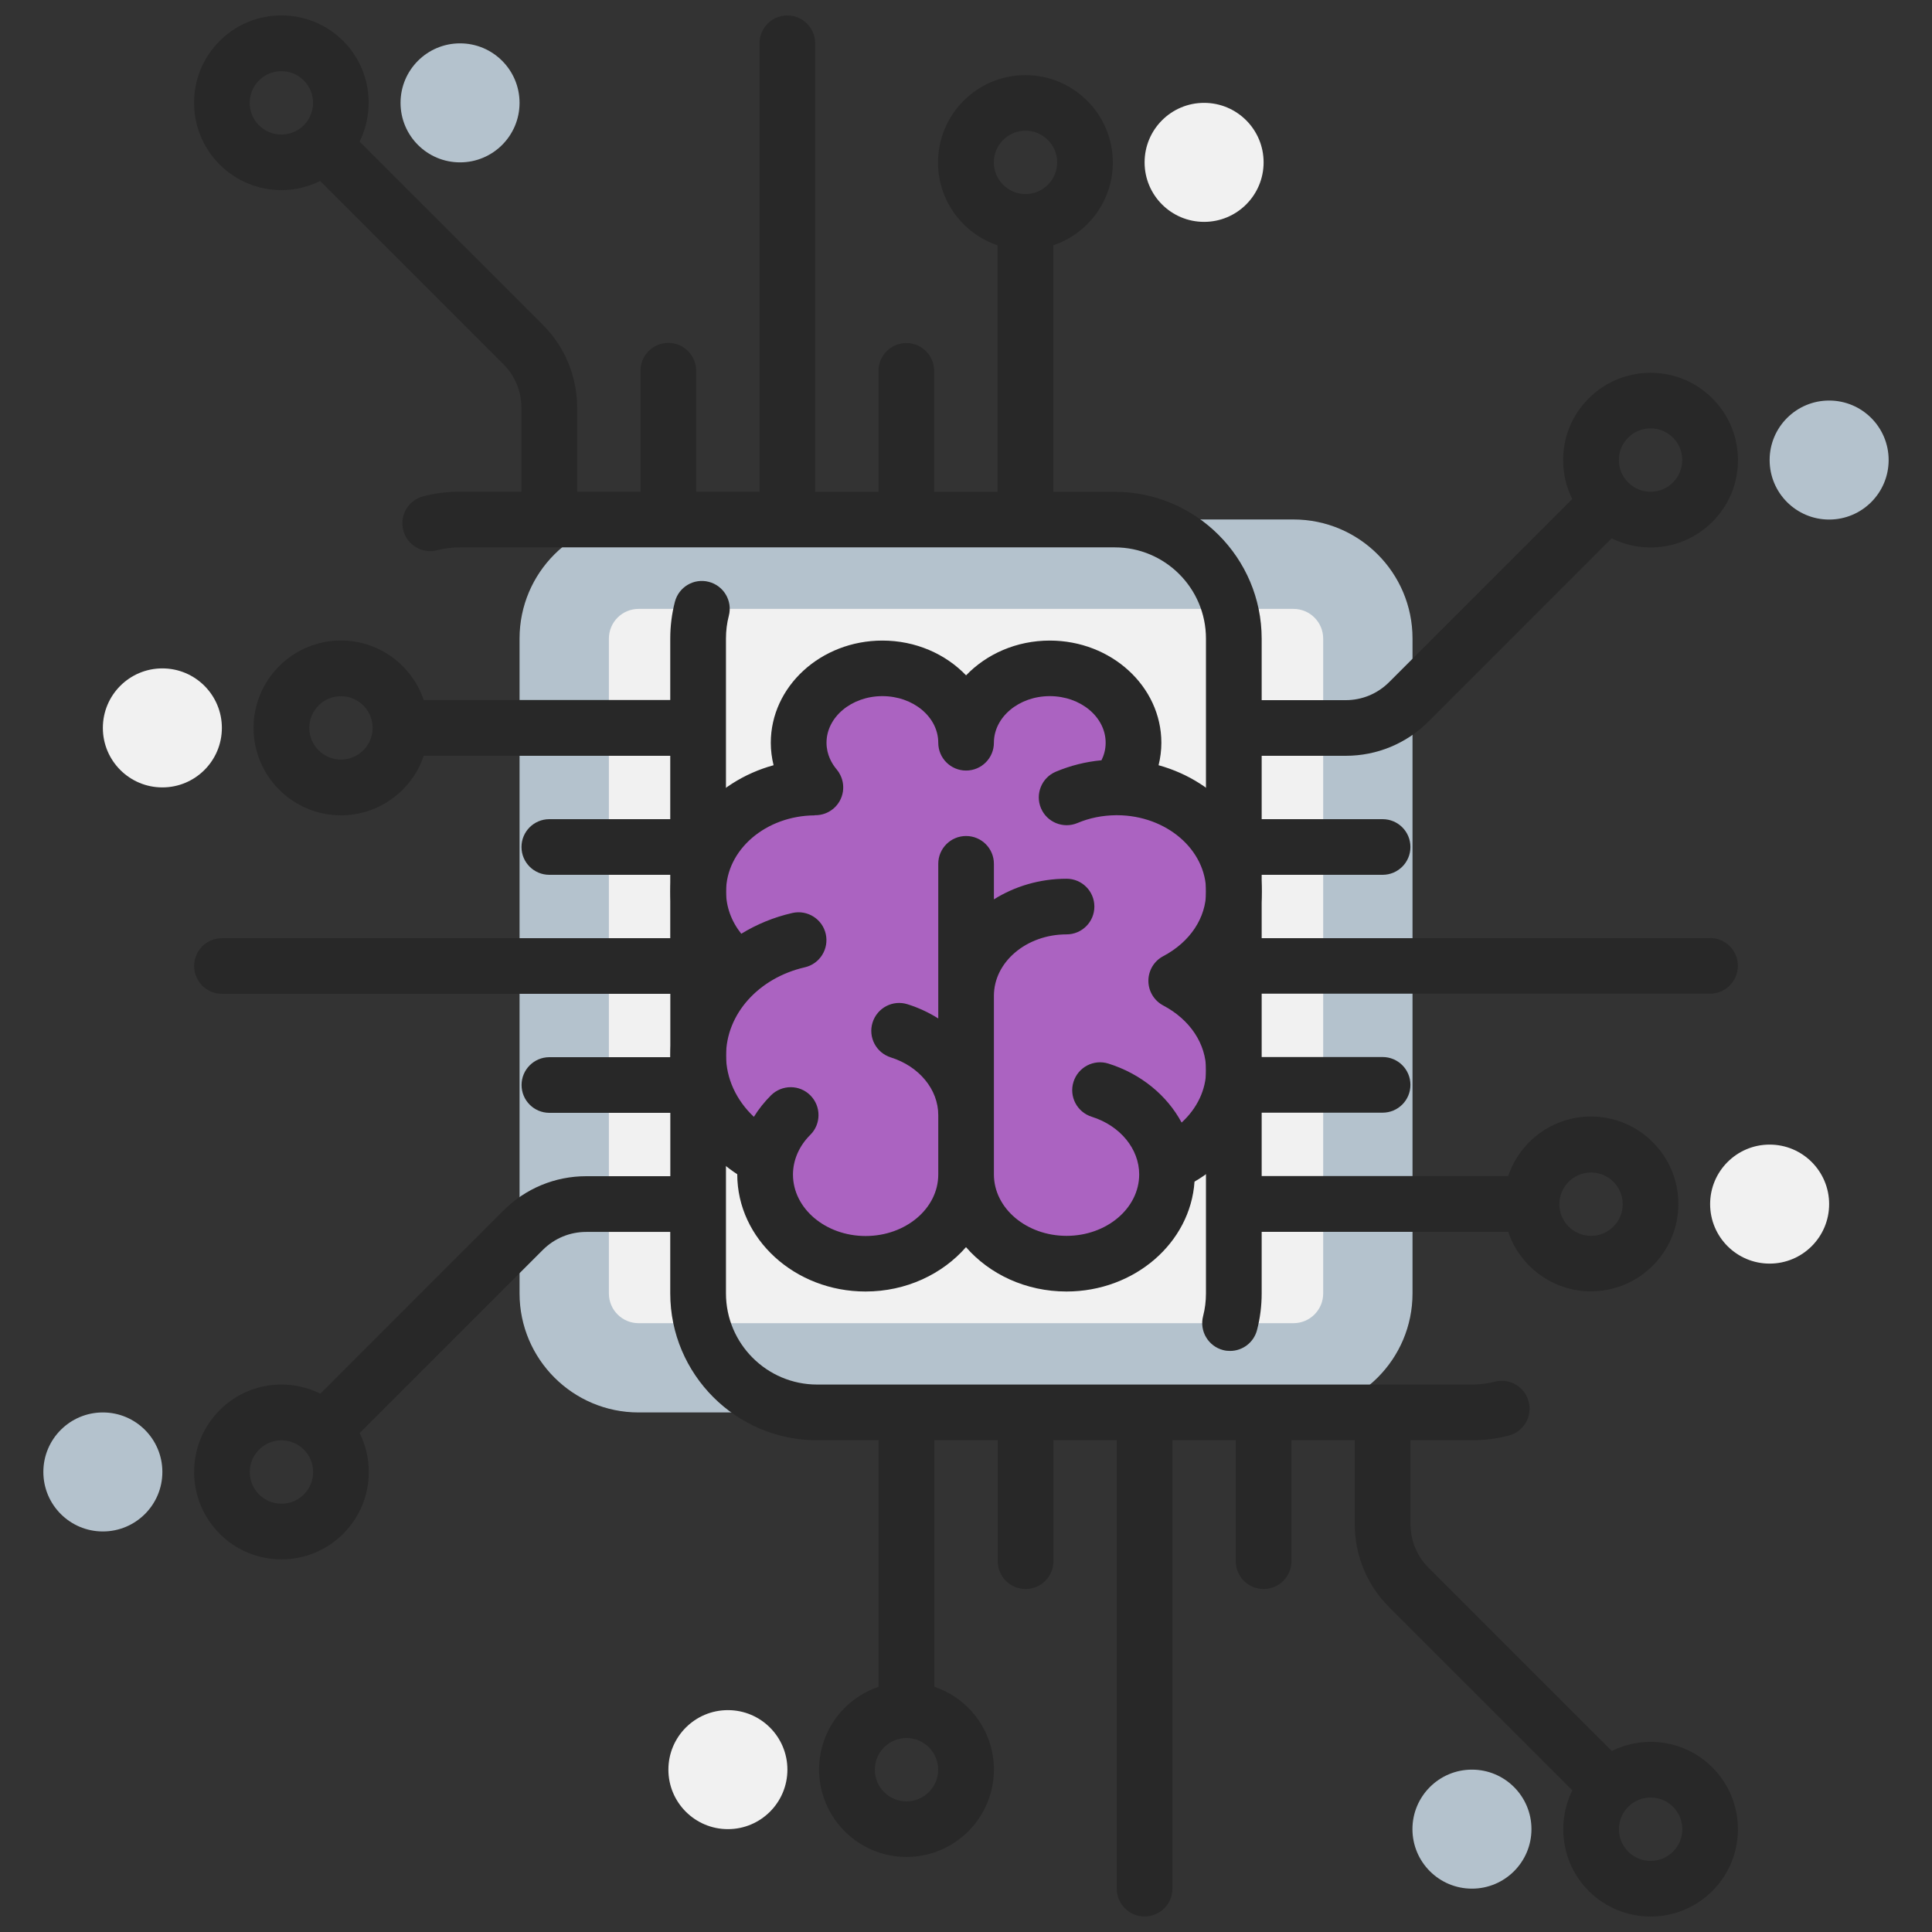 <svg xmlns="http://www.w3.org/2000/svg" id="Layer_1" data-name="Layer 1" viewBox="0 0 250 250"><rect x="0" y="0" width="250" height="250" fill="#333333" stroke="none"/><defs><style>      .cls-1 {        fill: #b4c2cd;      }      .cls-1, .cls-2, .cls-3, .cls-4 {        stroke-width: 0px;      }      .cls-2 {        fill: #f1f1f1;      }      .cls-3 {        fill: #282828;      }      .cls-4 {        fill: #ab63c1;      }    </style></defs><path class="cls-1" d="m167.37,182.77h-84.73c-8.51,0-15.41-6.9-15.41-15.41v-84.73c0-8.51,6.9-15.41,15.41-15.41h84.73c8.51,0,15.41,6.9,15.41,15.41v84.73c0,8.51-6.9,15.41-15.41,15.41Z"></path><path class="cls-2" d="m167.37,171.22h-84.73c-2.13,0-3.85-1.72-3.85-3.85v-84.73c0-2.13,1.72-3.85,3.85-3.85h84.73c2.13,0,3.85,1.72,3.85,3.85v84.73c0,2.13-1.72,3.85-3.85,3.85Z"></path><g><circle class="cls-2" cx="21.01" cy="94.19" r="7.7"></circle><circle class="cls-2" cx="228.99" cy="155.81" r="7.7"></circle></g><g><circle class="cls-1" cx="13.31" cy="190.47" r="7.7"></circle><circle class="cls-1" cx="236.69" cy="59.53" r="7.7"></circle></g><g><circle class="cls-2" cx="155.81" cy="21.01" r="7.7"></circle><circle class="cls-2" cx="94.19" cy="228.99" r="7.7"></circle></g><g><circle class="cls-1" cx="59.53" cy="13.31" r="7.7"></circle><circle class="cls-1" cx="190.47" cy="236.69" r="7.7"></circle></g><path class="cls-4" d="m125,157.79c1.1,0,2.14.47,2.87,1.29,2.52,2.82,6.21,4.44,10.13,4.44,6.74,0,12.4-4.72,12.89-10.74.1-1.25.81-2.38,1.9-3.02,4.24-2.48,6.88-6.8,6.88-11.28,0-3.23-1.35-6.37-3.8-8.84-1.49-1.5-1.49-3.92,0-5.42,2.45-2.47,3.8-5.61,3.8-8.84,0-5.82-4.25-10.94-10.57-12.76-1.97-.56-3.15-2.57-2.69-4.57.17-.75.26-1.37.26-1.93,0-5.31-4.86-9.63-10.83-9.63-3.09,0-6.04,1.19-8.1,3.26-1.45,1.45-4.01,1.45-5.46,0-2.06-2.07-5.01-3.26-8.1-3.26-5.97,0-10.83,4.32-10.83,9.63,0,.64.07,1.28.21,1.9.44,1.99-.74,3.97-2.7,4.53-6.29,1.81-10.51,6.97-10.51,12.83,0,2.8,1.01,5.51,2.92,7.82,1.13,1.38,1.17,3.35.09,4.77-1.97,2.6-3.01,5.57-3.01,8.59,0,4.81,2.6,9.41,6.97,12.32,1.06.71,1.7,1.9,1.72,3.17.05,6.32,5.88,11.47,12.98,11.47,3.92,0,7.61-1.62,10.13-4.44.73-.82,1.77-1.29,2.87-1.29Z"></path><path class="cls-3" d="m221.28,121.4h-58.02v-8.2h15.65c1.99,0,3.6-1.61,3.6-3.6s-1.61-3.6-3.6-3.6h-15.65v-8.2h10.87c4.05,0,7.86-1.58,10.72-4.44l23.7-23.7c1.54.77,3.26,1.18,5.03,1.18,3.02,0,5.86-1.18,8-3.31,2.14-2.14,3.31-4.97,3.31-7.99s-1.18-5.86-3.31-7.99c-2.14-2.14-4.97-3.31-8-3.31s-5.86,1.18-8,3.31c-2.14,2.14-3.31,4.97-3.31,7.99,0,1.78.41,3.49,1.18,5.03l-23.7,23.7c-1.5,1.5-3.5,2.33-5.62,2.33h-10.87v-7.95c0-10.48-8.53-19.01-19.01-19.01h-7.95v-31.9c4.47-1.51,7.7-5.74,7.7-10.71,0-6.23-5.07-11.31-11.31-11.31s-11.31,5.07-11.31,11.31c0,4.97,3.23,9.21,7.7,10.71v31.9h-8.2v-15.65c0-1.99-1.61-3.6-3.6-3.6s-3.6,1.61-3.6,3.6v15.65h-8.2V5.6c0-1.99-1.61-3.6-3.6-3.6s-3.6,1.61-3.6,3.6v58.02h-8.2v-15.65c0-1.99-1.61-3.6-3.6-3.6s-3.6,1.61-3.6,3.6v15.65h-8.2v-10.87c0-4.05-1.58-7.86-4.44-10.72l-23.71-23.71c2.09-4.23,1.39-9.5-2.12-13.02-4.41-4.41-11.58-4.41-15.99,0-4.41,4.41-4.41,11.58,0,15.99,2.2,2.2,5.1,3.31,7.99,3.31,1.72,0,3.44-.4,5.02-1.18l23.71,23.71c1.5,1.5,2.33,3.5,2.33,5.62v10.87h-7.95c-1.61,0-3.21.2-4.75.6-1.93.5-3.09,2.46-2.59,4.39s2.46,3.09,4.39,2.59c.96-.25,1.95-.37,2.95-.37h84.73c6.51,0,11.8,5.29,11.8,11.8v84.73c0,1-.12,1.99-.37,2.95-.5,1.93.67,3.89,2.59,4.39.3.08.6.11.9.11,1.61,0,3.07-1.08,3.49-2.71.4-1.54.6-3.14.6-4.75v-7.95h31.9c1.51,4.47,5.74,7.7,10.71,7.7,6.23,0,11.31-5.07,11.31-11.31s-5.07-11.31-11.31-11.31c-4.97,0-9.21,3.23-10.71,7.7h-31.9v-8.2h15.65c1.99,0,3.6-1.61,3.6-3.6s-1.61-3.6-3.6-3.6h-15.65v-8.2h58.02c1.99,0,3.6-1.61,3.6-3.6s-1.61-3.6-3.6-3.6Zm-10.6-64.77c.77-.77,1.8-1.2,2.9-1.2s2.12.43,2.9,1.2,1.2,1.8,1.2,2.9-.43,2.12-1.2,2.9-1.8,1.2-2.9,1.2-2.12-.43-2.9-1.2h0c-.77-.77-1.2-1.8-1.2-2.9s.43-2.12,1.2-2.9Zm-77.98-39.72c2.26,0,4.1,1.84,4.1,4.1s-1.84,4.1-4.1,4.1-4.1-1.84-4.1-4.1,1.84-4.1,4.1-4.1Zm-99.19-.7c-1.6-1.6-1.6-4.2,0-5.8.8-.8,1.85-1.2,2.9-1.2s2.1.4,2.9,1.2c1.6,1.6,1.6,4.2,0,5.8h0c-1.6,1.6-4.2,1.6-5.8,0Zm172.37,135.51c2.26,0,4.1,1.84,4.1,4.1s-1.84,4.1-4.1,4.1-4.1-1.84-4.1-4.1c0-2.26,1.84-4.1,4.1-4.1Z"></path><path class="cls-3" d="m208.56,226.57l-23.71-23.71c-1.5-1.5-2.33-3.5-2.33-5.62v-10.87h7.95c1.61,0,3.21-.2,4.75-.6,1.93-.5,3.09-2.46,2.59-4.39-.5-1.93-2.46-3.09-4.39-2.59-.96.25-1.95.37-2.95.37h-84.73c-6.51,0-11.8-5.29-11.8-11.8v-84.73c0-1,.12-2,.37-2.95.5-1.93-.66-3.89-2.59-4.39-1.93-.5-3.89.66-4.39,2.59-.4,1.54-.6,3.14-.6,4.75v7.95h-31.9c-1.51-4.47-5.74-7.7-10.71-7.7-6.23,0-11.31,5.07-11.31,11.31s5.07,11.31,11.31,11.31c4.97,0,9.21-3.23,10.71-7.7h31.9v8.2h-15.65c-1.99,0-3.6,1.61-3.6,3.6s1.61,3.6,3.6,3.6h15.65v8.2H28.72c-1.99,0-3.6,1.61-3.6,3.6s1.61,3.6,3.6,3.6h58.02v8.2h-15.65c-1.99,0-3.6,1.61-3.6,3.6s1.61,3.6,3.6,3.6h15.65v8.2h-10.87c-4.05,0-7.86,1.58-10.72,4.44l-23.7,23.7c-1.54-.77-3.26-1.18-5.03-1.18-3.02,0-5.86,1.18-7.99,3.31-2.13,2.14-3.31,4.98-3.31,8s1.18,5.86,3.31,8c2.14,2.14,4.97,3.31,7.99,3.31s5.86-1.18,7.99-3.31c2.14-2.14,3.31-4.97,3.31-8,0-1.78-.41-3.49-1.18-5.03l23.7-23.7c1.5-1.5,3.5-2.33,5.62-2.33h10.87v7.95c0,10.48,8.53,19.01,19.01,19.01h7.95v31.9c-4.47,1.51-7.7,5.74-7.7,10.71,0,6.23,5.07,11.31,11.31,11.31s11.31-5.07,11.31-11.31c0-4.97-3.23-9.21-7.7-10.71v-31.9h8.2v15.65c0,1.99,1.61,3.6,3.6,3.6s3.6-1.61,3.6-3.6v-15.65h8.2v58.02c0,1.99,1.61,3.6,3.6,3.6s3.6-1.61,3.6-3.6v-58.02h8.2v15.65c0,1.99,1.61,3.6,3.6,3.6s3.6-1.61,3.6-3.6v-15.65h8.2v10.87c0,4.05,1.58,7.86,4.44,10.72l23.71,23.71c-2.09,4.23-1.39,9.5,2.12,13.02,2.2,2.2,5.1,3.31,8,3.31s5.79-1.1,8-3.31c4.41-4.41,4.41-11.58,0-15.99-3.52-3.52-8.79-4.22-13.02-2.12ZM44.12,98.29c-2.26,0-4.1-1.84-4.1-4.1s1.84-4.1,4.1-4.1,4.1,1.84,4.1,4.1c0,2.26-1.84,4.1-4.1,4.1Zm-4.8,95.09c-.77.77-1.8,1.2-2.9,1.2s-2.12-.43-2.9-1.2c-.77-.77-1.2-1.8-1.2-2.9s.43-2.12,1.2-2.9c.77-.77,1.8-1.2,2.9-1.2s2.12.43,2.9,1.2h0c.77.77,1.2,1.8,1.2,2.9s-.43,2.12-1.2,2.9Zm77.98,39.72c-2.26,0-4.1-1.84-4.1-4.1s1.84-4.1,4.1-4.1,4.1,1.84,4.1,4.1-1.84,4.1-4.1,4.1Zm99.19,6.5c-1.6,1.6-4.2,1.6-5.8,0-1.6-1.6-1.6-4.2,0-5.8.8-.8,1.85-1.2,2.9-1.2s2.1.4,2.9,1.2c1.6,1.6,1.6,4.2,0,5.8Z"></path><path class="cls-3" d="m95.4,151.95h0c0,8.37,7.45,15.17,16.6,15.17,5.26,0,9.95-2.25,13-5.74,3.04,3.5,7.74,5.74,13,5.74,8.81,0,16.04-6.3,16.57-14.22,5.35-3.1,8.7-8.54,8.7-14.42,0-4.32-1.84-8.44-5.01-11.55,3.17-3.11,5.01-7.24,5.01-11.55,0-7.71-5.64-14.23-13.35-16.36.23-.94.36-1.91.36-2.9,0-7.3-6.48-13.23-14.44-13.23-4.31,0-8.18,1.74-10.83,4.5-2.65-2.76-6.52-4.5-10.83-4.5-7.96,0-14.44,5.94-14.44,13.23,0,.99.13,1.96.36,2.9-7.72,2.12-13.35,8.65-13.35,16.36,0,3.77,1.33,7.32,3.8,10.25-2.41,3.12-3.8,6.9-3.8,10.93,0,6.13,3.27,11.85,8.67,15.4Zm10.01-46.46s.06,0,.1,0c.82,0,1.65-.28,2.33-.85,1.38-1.17,1.66-3.15.73-4.65-.03-.04-.05-.09-.08-.13-.01-.02-.03-.04-.05-.06-.06-.08-.11-.16-.17-.23,0,0,0,0,0,0-.6-.71-1.32-1.89-1.32-3.46,0-3.32,3.24-6.03,7.23-6.03s7.23,2.7,7.23,6.03c0,1.99,1.61,3.6,3.6,3.6s3.6-1.61,3.6-3.6c0-3.32,3.24-6.03,7.23-6.03s7.23,2.7,7.23,6.03c0,.89-.23,1.65-.54,2.27-2.05.19-4.03.69-5.91,1.48-1.83.77-2.69,2.89-1.92,4.72.77,1.83,2.89,2.69,4.72,1.92,1.56-.66,3.23-.99,4.98-1.01.03,0,.07,0,.1,0,.03,0,.06,0,.1,0,6.33.04,11.47,4.45,11.47,9.87,0,3.41-2.07,6.53-5.55,8.37-1.18.62-1.92,1.85-1.92,3.19s.74,2.56,1.92,3.19c3.47,1.83,5.55,4.96,5.55,8.37,0,2.54-1.18,4.96-3.17,6.78-1.89-3.51-5.24-6.3-9.47-7.63-1.9-.6-3.92.46-4.52,2.36-.6,1.9.46,3.92,2.36,4.52,3.67,1.15,6.14,4.15,6.14,7.46,0,4.38-4.21,7.95-9.4,7.95s-9.4-3.57-9.4-7.95v-23.11c0-4.38,4.21-7.95,9.4-7.95,1.99,0,3.6-1.61,3.6-3.6s-1.61-3.6-3.6-3.6c-3.49,0-6.72.99-9.4,2.67v-4.6c0-1.99-1.61-3.6-3.6-3.6s-3.6,1.61-3.6,3.6v20.01c-1.21-.76-2.54-1.39-3.98-1.84-1.9-.6-3.92.46-4.52,2.36-.6,1.9.46,3.92,2.36,4.52,3.67,1.15,6.14,4.15,6.14,7.46v7.7c0,4.38-4.21,7.95-9.4,7.95s-9.4-3.57-9.4-7.95c0-1.88.8-3.71,2.24-5.14,1.41-1.4,1.42-3.68.02-5.1s-3.68-1.42-5.1-.02c-.86.86-1.61,1.8-2.22,2.79-2.28-2.15-3.6-4.98-3.6-7.94,0-5.34,4.19-10.03,10.19-11.41,1.94-.44,3.15-2.38,2.71-4.32-.44-1.94-2.38-3.15-4.32-2.71-2.42.55-4.64,1.48-6.61,2.69-1.28-1.61-1.97-3.49-1.97-5.45,0-5.42,5.14-9.83,11.47-9.87Z"></path></svg>